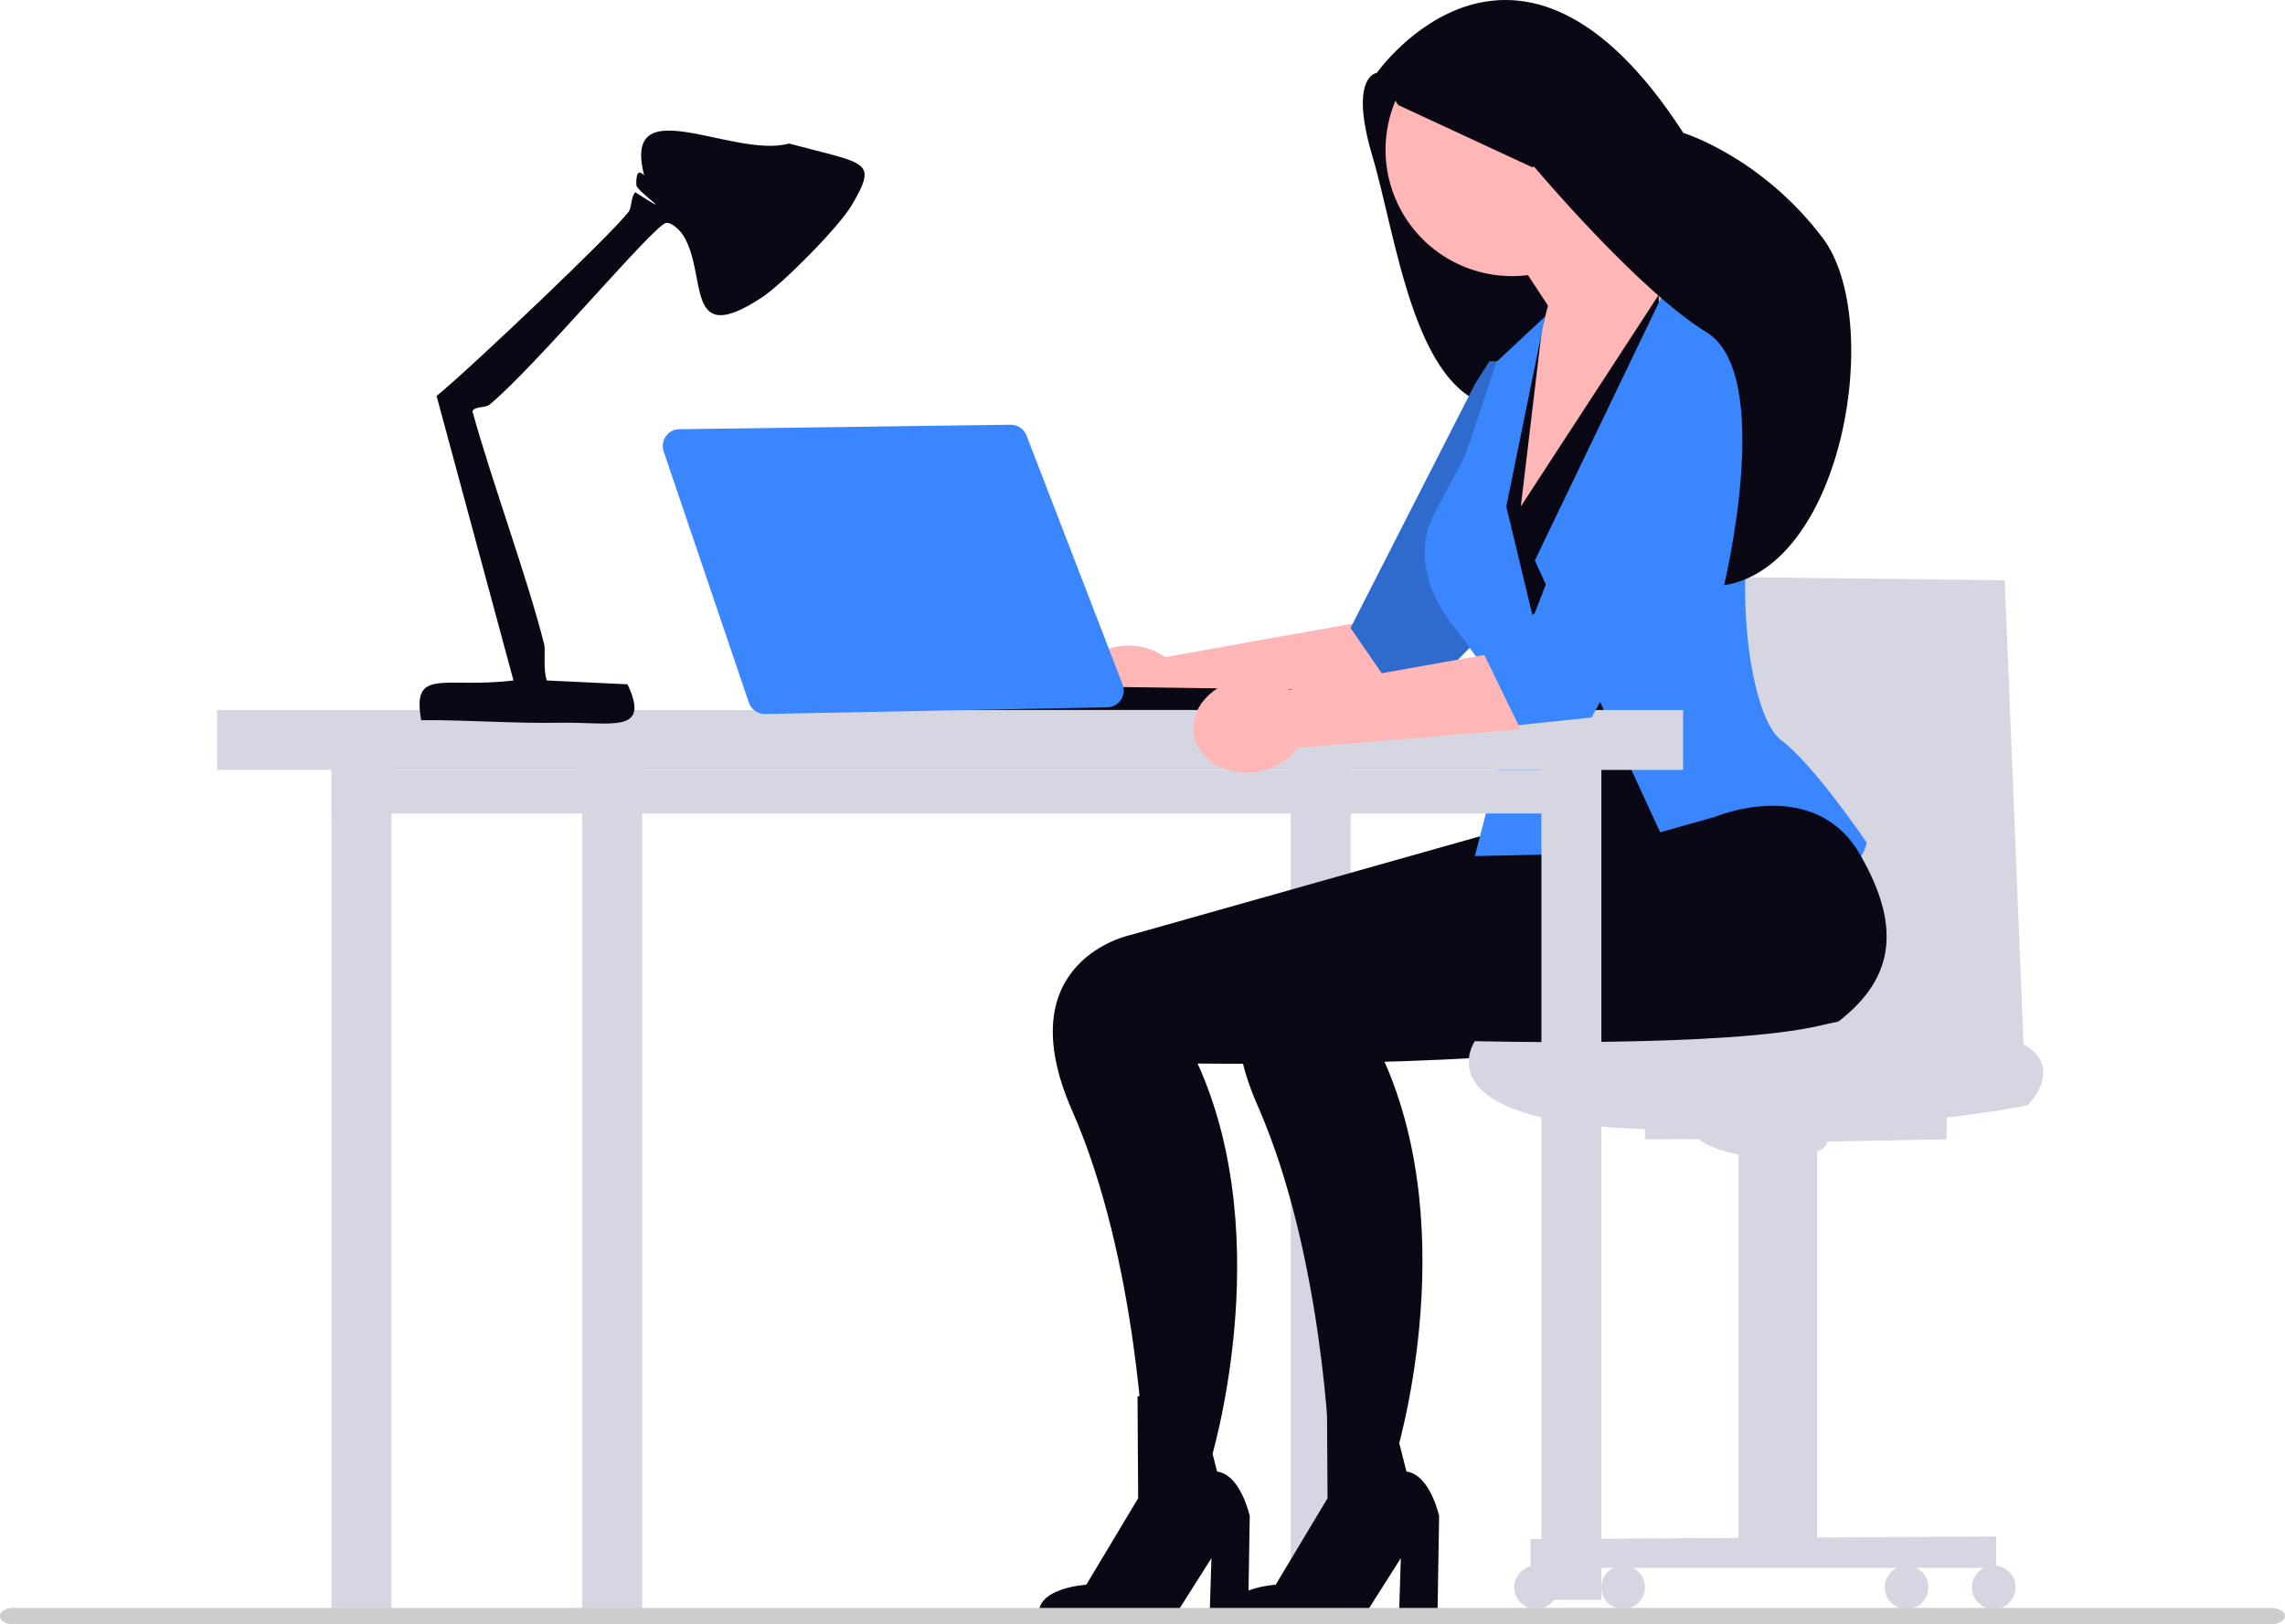 <?xml version="1.0" encoding="UTF-8"?> <svg xmlns="http://www.w3.org/2000/svg" xmlns:xlink="http://www.w3.org/1999/xlink" width="1025.41" height="728.998" viewBox="0 0 1025.41 728.998" role="img"><path d="M645.741,25.031l-27.9,7.697s-12.69,1.305-1.924,37.52c10.766,36.215,18.61,105.786,54.779,112.176,36.169,6.389,64.998-75.617,64.998-75.617l-89.953-81.775Z" fill="#090814"></path><path d="M522.778,294.938l108.955-19.476-5.616,37.257-99.373,8.225c-3.883,5.455-10.483,9.581-18.417,10.791-13.884,2.117-26.559-5.481-28.311-16.971-1.752-11.49,8.083-22.521,21.967-24.638,7.935-1.21,15.465.763,20.796,4.812Z" fill="#ffb6b6"></path><polygon points="679.218 162.161 668.36 162.161 661.845 172.486 606.078 281.814 631.689 319.065 668.36 281.708 679.218 162.161" fill="#3986ff"></polygon><polygon points="679.218 162.161 668.36 162.161 661.845 172.486 606.078 281.814 631.689 319.065 668.36 281.708 679.218 162.161" opacity=".2"></polygon><path d="M730.061,43.491c-13.085-28.469-46.771-40.94-75.24-27.855-28.469,13.085-40.94,46.771-27.856,75.24,10.612,23.088,34.773,35.651,58.713,32.597l8.998,13.704-27.502,106.065,58.738-58.492,31.343-65.683s-17.399-8.934-30.529-21.991c9.667-15.625,11.582-35.639,3.334-53.584Z" fill="#ffb6b6"></path><polygon points="899.628 260.434 908.314 474.33 719.391 474.33 719.391 258.32 899.628 260.434" fill="#d6d6e3"></polygon><rect x="148.767" y="333.321" width="26.903" height="392.009" fill="#d6d6e3"></rect><rect x="261.271" y="333.321" width="26.903" height="392.009" fill="#d6d6e3"></rect><rect x="579.216" y="333.321" width="26.903" height="392.009" fill="#d6d6e3"></rect><path d="M686.699,368.974l-179.669,50.739s-55.478,11.603-25.886,78.777,32.401,157.436,32.401,157.436l29.316,1.086s31.05-99.286-5.429-179.694c0,0,179.468,2.434,203.564-15.753s30.808-40.864,10.332-75.995c-20.476-35.13-64.629-16.597-64.629-16.597Z" fill="#090814"></path><polygon points="744.364 132.313 682.475 227.318 692.247 145.342 664.017 212.117 706.346 379.868 749.792 374.439 744.364 132.313" fill="#090814"></polygon><path d="M764.45,415.698l-75.682-164.156,59.395-123.572,24.959,12.695s38.449,12.773,20.1,61.137c-18.349,48.364-8.839,119.256,5.972,130.279,14.811,11.023,38.545,46.158,38.545,46.158,0,0-5.45,31.79-73.289,37.459Z" fill="#3986ff"></path><path d="M713.419,383.125l-51.574,1.086,17.372-66.822-26.058-35.24s-23.248-25.202-9.464-51.827l13.807-25.805,14.063-42.108,21.767-20.323-17.372,85.233,37.459,155.808Z" fill="#3986ff"></path><path d="M769.853,366.528l-179.669,50.739s-55.478,11.603-25.886,78.777,32.401,157.436,32.401,157.436l29.316,1.086s31.05-99.286-5.429-179.694c0,0,179.468,2.434,203.564-15.753,24.096-18.187,30.808-40.864,10.332-75.995-20.476-35.13-64.629-16.597-64.629-16.597Z" fill="#090814"></path><polygon points="490.725 308.166 647.226 310.379 653.741 319.065 342.575 319.438 490.725 308.166" fill="#090814"></polygon><rect x="691.719" y="336.838" width="26.903" height="381.165" fill="#d6d6e3"></rect><rect x="148.767" y="345.549" width="550.29" height="19.566" fill="#d6d6e3"></rect><path d="M661.845,467.272s-25.707,37.12,80.347,39.63,167.751-10.858,167.751-10.858c0,0,16.862-16.459-1.629-27.226-18.491-10.766-48.969-18.671-91.204-8.605s-155.265,7.057-155.265,7.057Z" fill="#d6d6e3"></path><path d="M738.188,499.63v11.714l24.091-.098s9.339,8.336,34.202,8.143c24.863-.193,23.344-7.057,23.344-7.057l53.758-.988v-16.928l-135.394,5.214Z" fill="#d6d6e3"></path><polygon points="780.2 504.058 780.2 698.954 815.481 698.954 815.481 503.376 780.2 504.058" fill="#d6d6e3"></polygon><polygon points="686.818 690.734 686.818 703.7 895.828 703.7 895.828 689.585 686.818 690.734" fill="#d6d6e3"></polygon><circle cx="855.583" cy="712.42" r="9.783" fill="#d6d6e3"></circle><circle cx="894.715" cy="712.42" r="9.783" fill="#d6d6e3"></circle><circle cx="689.274" cy="712.42" r="9.783" fill="#d6d6e3"></circle><circle cx="728.405" cy="712.42" r="9.783" fill="#d6d6e3"></circle><rect x="97.407" y="318.646" width="657.902" height="26.903" fill="#d6d6e3"></rect><path d="M343.18,320.445c-3.224,0-6.087-2.053-7.124-5.11l-38.243-112.766c-.783-2.307-.425-4.772.982-6.762s3.61-3.15,6.046-3.182l148.68-2.003h.002c3.188,0,6.01,1.936,7.122,4.817l43.138,111.767c.896,2.324.614,4.842-.774,6.908-1.388,2.066-3.612,3.28-6.102,3.329l-153.728,3.003Z" fill="#3986ff"></path><path d="M578.46,309.591l108.955-19.476-5.616,37.257-99.373,8.225c-3.883,5.455-10.483,9.581-18.417,10.791-13.884,2.117-26.559-5.481-28.311-16.971-1.752-11.49,8.083-22.521,21.967-24.638,7.935-1.21,15.465.763,20.796,4.812Z" fill="#ffb6b6"></path><polyline points="770.514 219.933 714.236 321.996 681.442 325.425 665.959 293.637 688.72 275.151 728.625 172.248" fill="#3986ff"></polyline><path d="M595.462,626.709l.28,45.722-23.262,38.798s-23.751,1.427-21.053,14.684l60.495-.252,16.714-26.346-.837,26.348,17.298-1.079.716-44.202s-4.051-18.572-14.639-19.925l-9.859-38.741-25.854,4.994Z" fill="#090814"></path><path d="M510.474,626.709l.28,45.722-23.262,38.798s-23.751,1.427-21.053,14.684l60.495-.252,16.714-26.346-.837,26.348,17.298-1.079.716-44.202s-4.051-18.572-14.639-19.925l-9.859-38.741-25.854,4.994Z" fill="#090814"></path><path d="M1019.817,728.998H5.515c-3.286-.145-5.715-1.794-5.502-3.69-.213-1.876,2.215-3.525,5.502-3.67h1014.303c2.896.205,5.181,1.526,5.537,3.195.464,2.041-1.999,3.896-5.537,4.165Z" fill="#ccc"></path><path d="M617.842,32.728s62.602-89.207,137.575,26.938c0,0,34.926,10.644,62.534,47.141s9.573,147.353-44.255,155.854c0,0,22.942-94.688-7.858-113.523-30.8-18.836-77.449-74.406-77.449-74.406l-.797.327-60.129-27.9-9.621-14.431Z" fill="#090814"></path><path d="M382.261,92.017c-5.677,9.727-30.91,35.24-40.26,41.41-35.762,23.599-24.023-10.539-35.659-28.182-1.172-1.777-4.969-5.642-7.477-5.176-5.598,1.041-59.345,65.423-79.369,81.67-1.752,1.421-6.627.511-7.477,2.876,8.646,31.342,24.852,75.211,32.208,104.675.678,2.718-.634,10.497,1.15,16.104l36.234,1.725c10.623,22.62-7.553,16.819-30.482,17.254-20.689.393-41.573-1.331-62.115-1.15-4.287-24.03,10.175-14.008,41.41-17.829l-34.508-127.681c14.872-12.08,80.286-74.273,86.271-82.82,1.392-1.988.844-6.273,2.876-8.627,19.565,12.515,1.93.422.575-2.876-.178-.434-.604-9.217,3.451-4.601-10.302-39.659,40.017-7.381,64.991-14.378,35.051,9.382,39.951,7.441,28.182,27.607Z" fill="#090814"></path></svg> 
